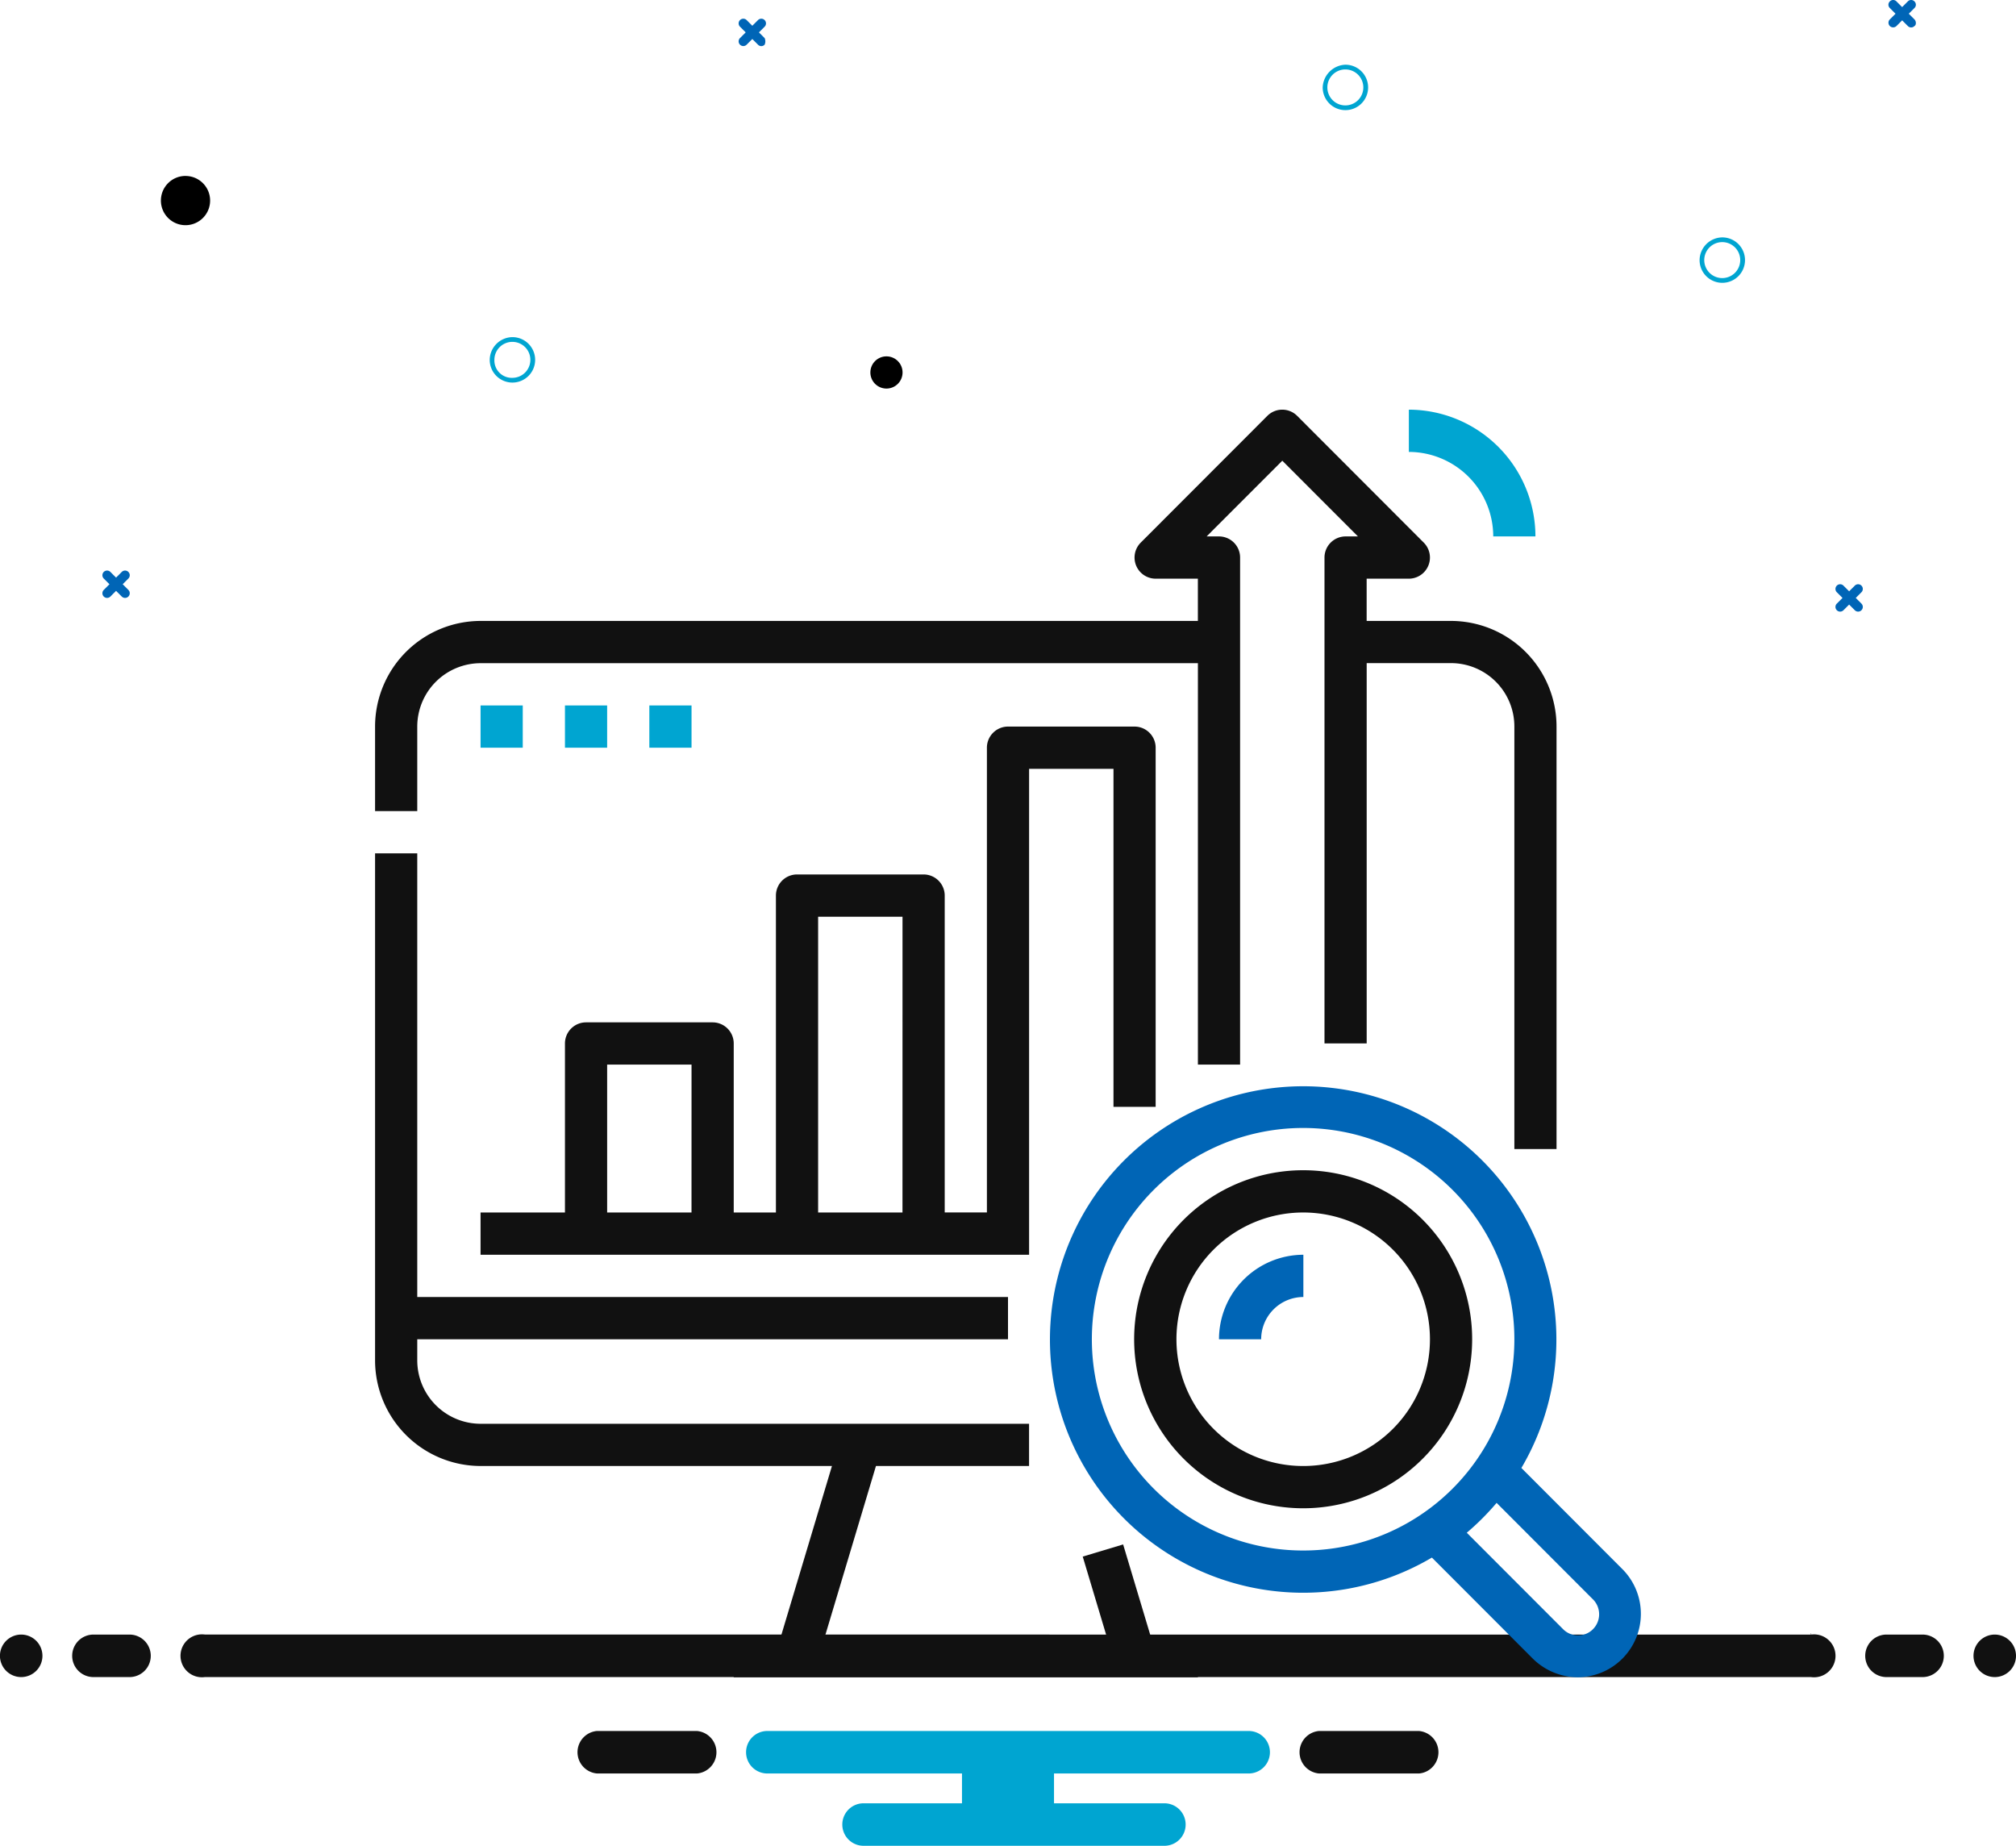 <svg xmlns="http://www.w3.org/2000/svg" xmlns:xlink="http://www.w3.org/1999/xlink" width="213" height="195" viewBox="0 0 213 195">
  <defs>
    <clipPath id="clip-path">
      <rect id="Rectangle_2166" data-name="Rectangle 2166" width="213" height="195" fill="none"/>
    </clipPath>
  </defs>
  <g id="SEO_Optimized_Stores_copy" data-name="SEO_Optimized_Stores copy" clip-path="url(#clip-path)">
    <path id="Path_66049" data-name="Path 66049" d="M196.67,63.689l-.6-.6.6-.6a.494.494,0,0,0-.7-.7l-.6.6-.6-.6a.494.494,0,0,0-.7.7l.6.6-.6.6a.494.494,0,0,0,.7.7l.6-.6.6.6a.494.494,0,0,0,.7-.7" transform="translate(0 0.08)" fill="#0065b6"/>
    <path id="Path_66050" data-name="Path 66050" d="M202.271,2.049l-.6-.6.6-.6a.483.483,0,0,0,0-.7.482.482,0,0,0-.7,0l-.6.6-.6-.6a.482.482,0,0,0-.7,0,.483.483,0,0,0,0,.7l.6.6-.6.6a.494.494,0,0,0,.7.7l.6-.6.6.6a.481.481,0,0,0,.7,0c.2-.1.2-.5,0-.7h0" transform="translate(0 0)" fill="#0065b6"/>
    <path id="Path_66051" data-name="Path 66051" d="M80.786,4.018l-.6-.6.6-.6a.494.494,0,0,0-.7-.7l-.6.6-.6-.6a.494.494,0,0,0-.7.7l.6.6-.6.6a.494.494,0,0,0,.7.7l.6-.6.6.6a.481.481,0,0,0,.7,0,.852.852,0,0,0,0-.7" transform="translate(0 0.003)" fill="#0065b6"/>
    <path id="Path_66052" data-name="Path 66052" d="M13.564,62.243l-.6-.6.6-.6a.494.494,0,1,0-.7-.7l-.6.6-.6-.6a.494.494,0,1,0-.7.7l.6.6-.6.6a.494.494,0,0,0,.7.7l.6-.6.6.6a.494.494,0,0,0,.7-.7" transform="translate(0 0.079)" fill="#0065b6"/>
    <path id="Path_66053" data-name="Path 66053" d="M54.135,35.571a2.4,2.4,0,1,1-2.394,2.4,2.429,2.429,0,0,1,2.394-2.4m0,4.3a1.9,1.9,0,1,0-1.9-1.9,1.836,1.836,0,0,0,1.9,1.9" transform="translate(0 0.046)" fill="#00a5d1"/>
    <path id="Path_66054" data-name="Path 66054" d="M181.963,25.046a2.4,2.4,0,1,1-2.394,2.4,2.429,2.429,0,0,1,2.394-2.4m0,4.3a1.9,1.9,0,1,0-1.9-1.9,1.9,1.9,0,0,0,1.9,1.9" transform="translate(0 0.033)" fill="#00a5d1"/>
    <path id="Path_66055" data-name="Path 66055" d="M142.142,6.827a2.4,2.4,0,1,1-2.394,2.4,2.5,2.5,0,0,1,2.394-2.4m0,4.3a1.9,1.9,0,1,0-1.9-1.9,1.9,1.9,0,0,0,1.9,1.9" transform="translate(0 0.009)" fill="#00a5d1"/>
    <path id="Path_66056" data-name="Path 66056" d="M19.595,18.566A2.6,2.6,0,1,1,17,21.163a2.6,2.6,0,0,1,2.594-2.6" transform="translate(0 0.024)"/>
    <path id="Path_66057" data-name="Path 66057" d="M93.659,37.6a1.7,1.7,0,1,1-1.7,1.7,1.7,1.7,0,0,1,1.7-1.7" transform="translate(0 0.049)"/>
    <path id="Path_66058" data-name="Path 66058" d="M2.242,172.462a2.245,2.245,0,1,0,2.242,2.245,2.246,2.246,0,0,0-2.242-2.245" transform="translate(0 0.225)" fill="#111"/>
    <path id="Path_66059" data-name="Path 66059" d="M13.685,172.462H9.871a2.245,2.245,0,0,0,0,4.49h3.814a2.245,2.245,0,0,0,0-4.49" transform="translate(0 0.225)" fill="#111"/>
    <path id="Path_66060" data-name="Path 66060" d="M199.315,176.952h3.814a2.245,2.245,0,0,0,0-4.49h-3.814a2.245,2.245,0,0,0,0,4.49" transform="translate(0 0.225)" fill="#111"/>
    <path id="Path_66061" data-name="Path 66061" d="M210.758,172.462A2.245,2.245,0,1,0,213,174.707a2.246,2.246,0,0,0-2.242-2.245" transform="translate(0 0.225)" fill="#111"/>
    <path id="Path_66062" data-name="Path 66062" d="M73.626,182.633H63.075a2.253,2.253,0,0,0,.023,4.491h10.54a2.253,2.253,0,0,0-.012-4.49" transform="translate(0 0.238)" fill="#111"/>
    <path id="Path_66063" data-name="Path 66063" d="M111.361,187.424v-.3h20.568a2.245,2.245,0,0,0,0-4.49H81.071a2.245,2.245,0,0,0,0,4.49h20.568v3.149h-10.4a2.245,2.245,0,0,0,0,4.49h31.785a2.245,2.245,0,0,0,0-4.49H111.361v-2.848Z" transform="translate(0 0.238)" fill="#00a5d1"/>
    <path id="Path_66064" data-name="Path 66064" d="M139.385,187.124h10.54a2.222,2.222,0,0,0,1.512-.78,2.253,2.253,0,0,0-1.524-3.71H139.362a2.253,2.253,0,0,0,.023,4.491" transform="translate(0 0.238)" fill="#111"/>
    <path id="Path_66065" data-name="Path 66065" d="M110.879,172.462h80.453v-.15h.019l.02.148a2.267,2.267,0,0,1,.586,0,2.267,2.267,0,0,1-.29,4.515,2.791,2.791,0,0,1-.335-.022l-169.7,0a2.417,2.417,0,0,1-.294.019,2.387,2.387,0,0,1-.293-.019,2.267,2.267,0,0,1,.29-4.515,2.79,2.79,0,0,1,.335.022h89.211Z" transform="translate(0 0.225)" fill="#111"/>
    <path id="Path_66066" data-name="Path 66066" d="M44.086,85.631H39.628V76.7A11.166,11.166,0,0,1,50.773,65.543h75.788V61.079H122.1a2.232,2.232,0,0,1-1.576-3.81L133.9,43.878a2.227,2.227,0,0,1,3.153,0l13.374,13.391a2.232,2.232,0,0,1-1.576,3.81h-4.458v4.464h8.916A11.165,11.165,0,0,1,164.455,76.7v44.639H160V76.7a6.7,6.7,0,0,0-6.687-6.7h-8.916v40.175h-4.458V58.847a2.231,2.231,0,0,1,2.229-2.232h1.306l-7.993-8-7.994,8h1.306a2.231,2.231,0,0,1,2.229,2.232v53.568h-4.458V70.008H50.773a6.7,6.7,0,0,0-6.687,6.7Z" transform="translate(0 0.056)" fill="#111"/>
    <path id="Path_66067" data-name="Path 66067" d="M50.773,154.761H87.9l-5.35,17.855H77.522v4.465h49.04v-4.465h-5.028l-2.869-9.569-4.269,1.284,2.483,8.287H87.2l5.349-17.856h16.176V150.3H50.773a6.7,6.7,0,0,1-6.687-6.7V141.37H106.5v-4.464H44.086V90.034H39.628V143.6a11.165,11.165,0,0,0,11.145,11.16" transform="translate(0 0.117)" fill="#111"/>
    <path id="Path_66068" data-name="Path 66068" d="M119.874,76.66H106.5a2.231,2.231,0,0,0-2.229,2.232v49.1H99.813V94.515a2.231,2.231,0,0,0-2.229-2.232H84.209a2.231,2.231,0,0,0-2.229,2.232v33.48H77.522V110.14a2.231,2.231,0,0,0-2.229-2.232H61.919a2.231,2.231,0,0,0-2.229,2.232v17.855H50.773v4.464h57.956V81.124h8.916v35.712H122.1V78.892a2.231,2.231,0,0,0-2.229-2.232m-46.81,51.335H64.148V112.372h8.916Zm22.291,0H86.439V96.747h8.916Z" transform="translate(0 0.1)" fill="#111"/>
    <rect id="Rectangle_2163" data-name="Rectangle 2163" width="4.458" height="4.464" transform="translate(50.773 74.528)" fill="#00a5d1"/>
    <rect id="Rectangle_2164" data-name="Rectangle 2164" width="4.458" height="4.464" transform="translate(59.69 74.528)" fill="#00a5d1"/>
    <rect id="Rectangle_2165" data-name="Rectangle 2165" width="4.458" height="4.464" transform="translate(68.606 74.528)" fill="#00a5d1"/>
    <path id="Path_66069" data-name="Path 66069" d="M171.412,165.62l-10.67-10.684a26.754,26.754,0,1,0-9.455,9.467l10.67,10.684a6.821,6.821,0,0,0,4.727,1.962h.013a6.7,6.7,0,0,0,4.715-11.429m-33.706-1.963A22.32,22.32,0,1,1,160,141.337a22.305,22.305,0,0,1-22.291,22.32m30.552,8.355a2.224,2.224,0,0,1-3.148-.082l-10.14-10.152a27.032,27.032,0,0,0,3.151-3.154l10.138,10.152v0c.028.026.055.053.082.081a2.233,2.233,0,0,1-.082,3.153" transform="translate(0 0.149)" fill="#0065b6"/>
    <path id="Path_66070" data-name="Path 66070" d="M137.707,123.47a17.856,17.856,0,1,0,17.833,17.856,17.844,17.844,0,0,0-17.833-17.856m0,31.248a13.392,13.392,0,1,1,13.374-13.391,13.383,13.383,0,0,1-13.374,13.391" transform="translate(0 0.161)" fill="#111"/>
    <path id="Path_66071" data-name="Path 66071" d="M128.791,141.315h4.458a4.466,4.466,0,0,1,4.458-4.464v-4.464a8.932,8.932,0,0,0-8.916,8.928" transform="translate(0 0.173)" fill="#0065b6"/>
    <path id="Path_66072" data-name="Path 66072" d="M157.768,56.615h4.458a13.4,13.4,0,0,0-13.374-13.391v4.464a8.932,8.932,0,0,1,8.916,8.928" transform="translate(0 0.056)" fill="#00a5d1"/>
  </g>
</svg>
